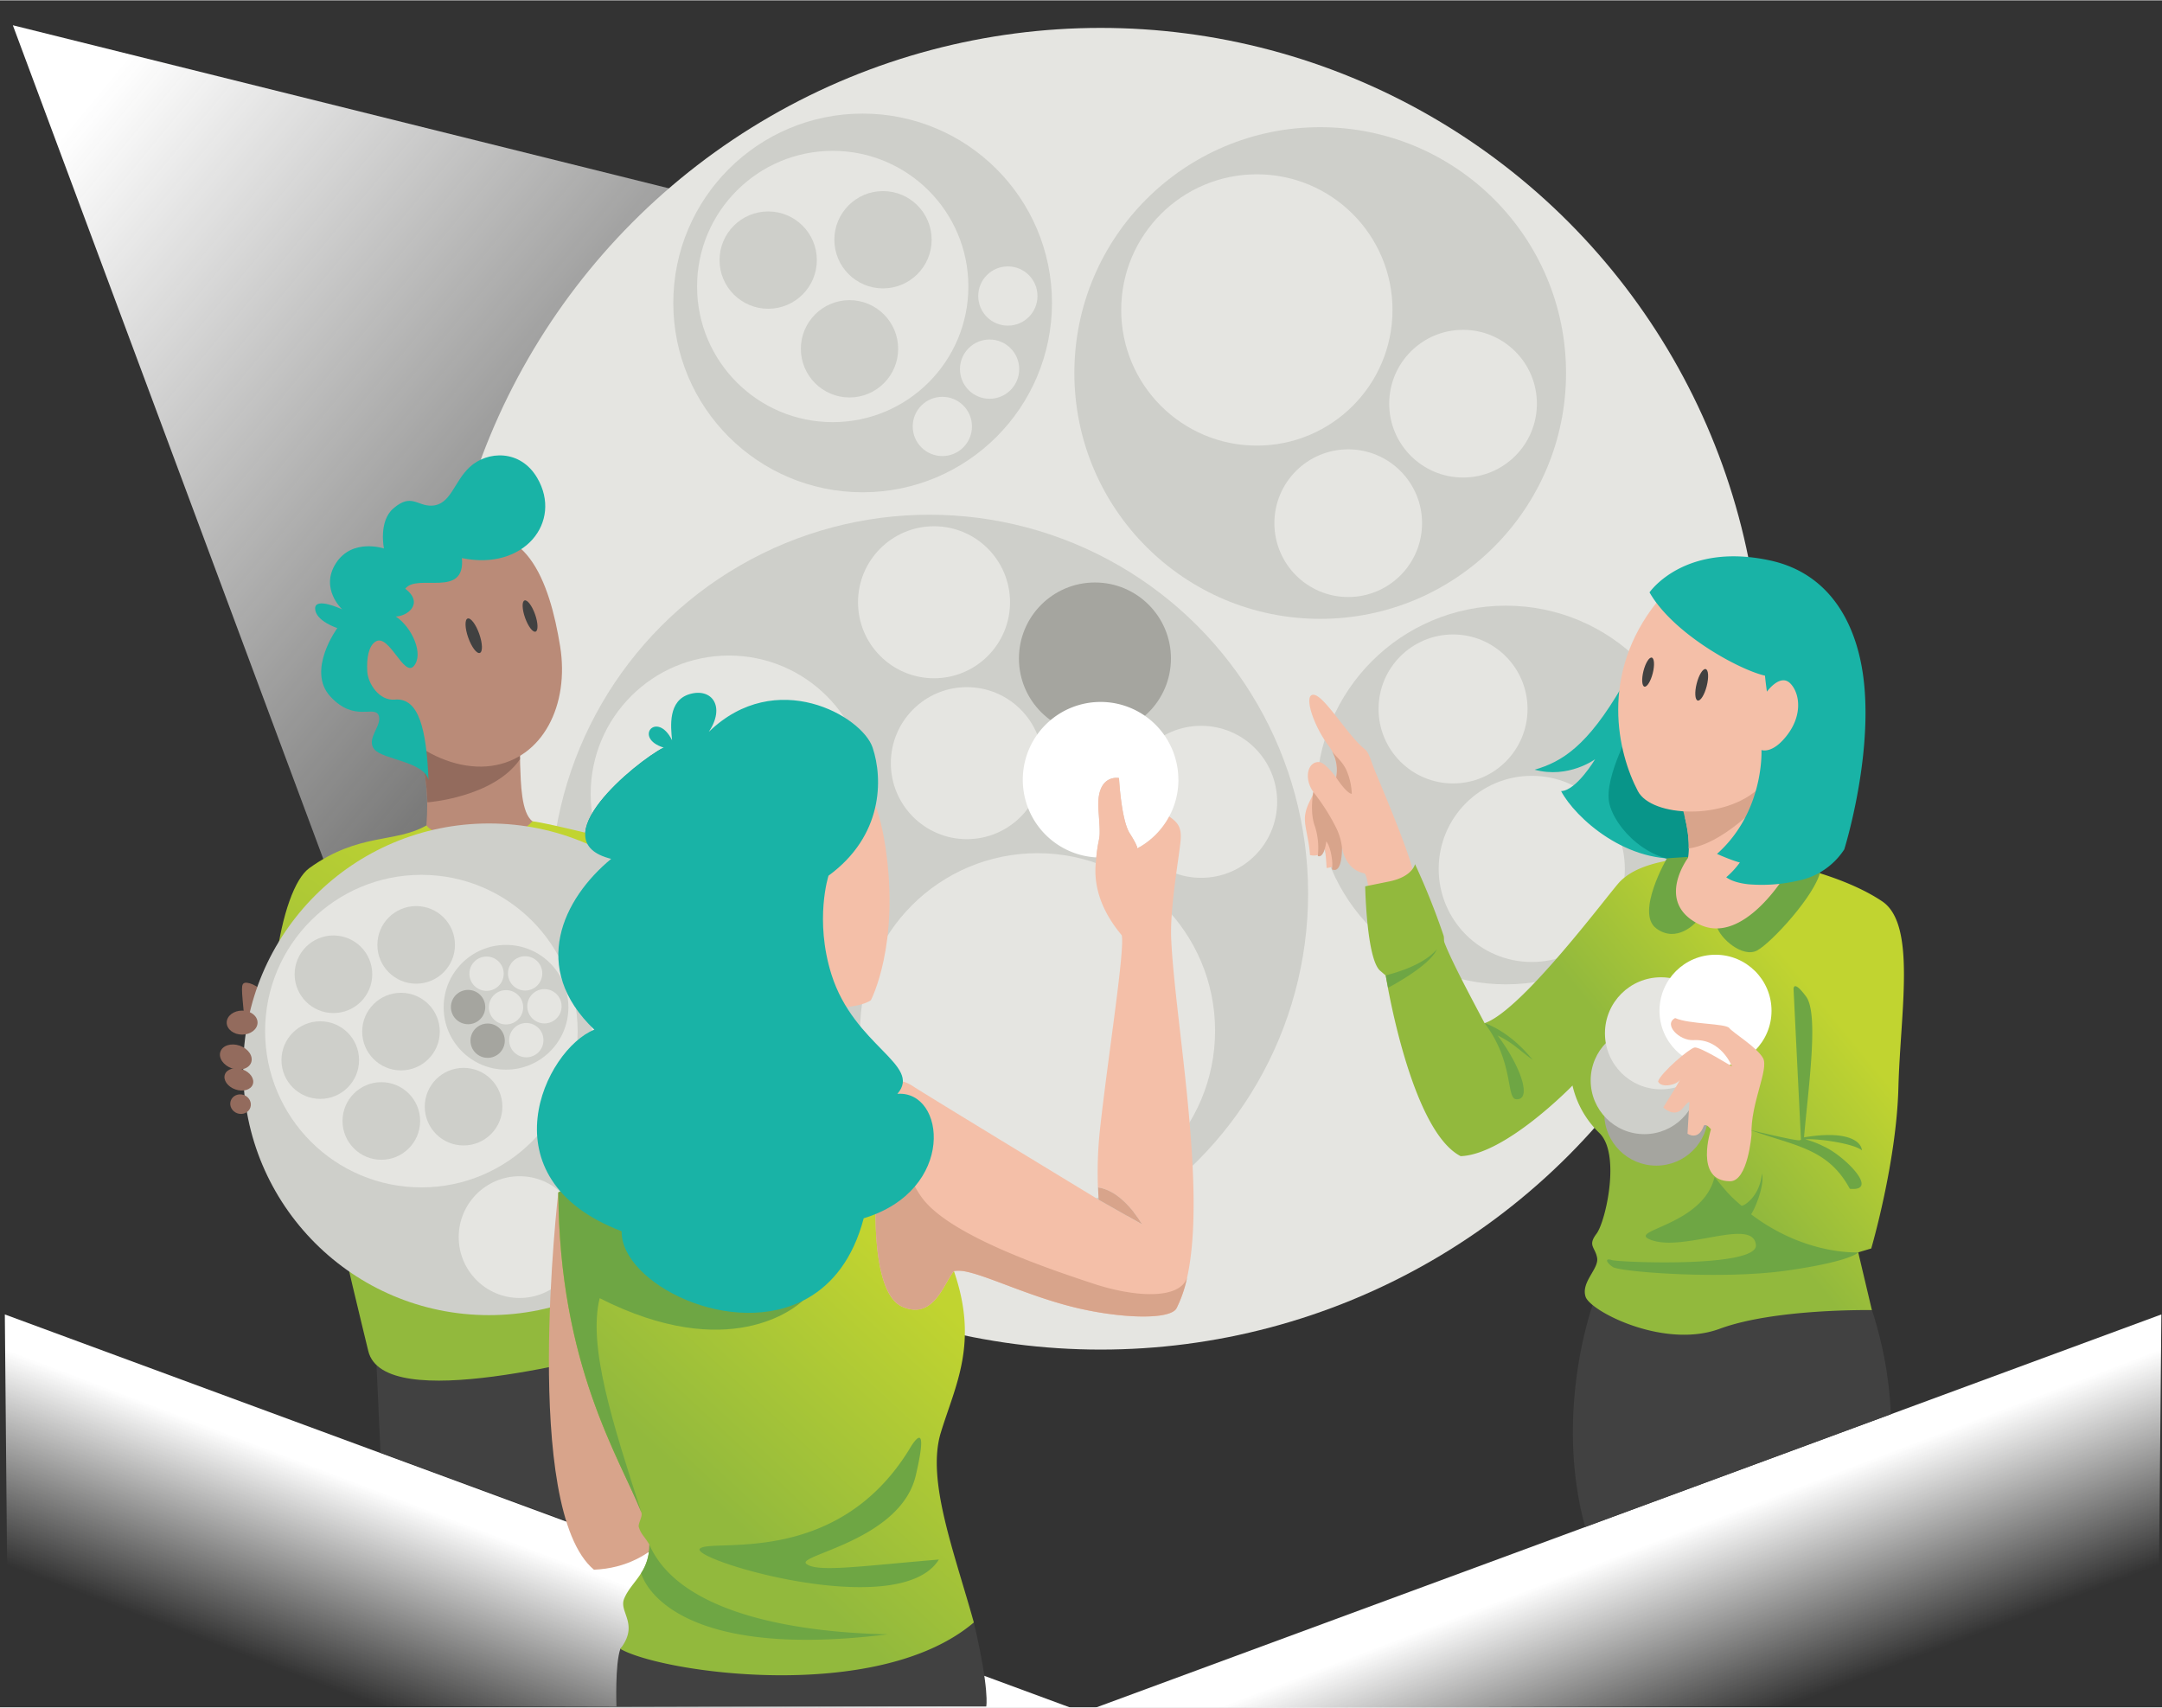 <svg xmlns="http://www.w3.org/2000/svg" xmlns:xlink="http://www.w3.org/1999/xlink" viewBox="0 0 810.15 639.64" width="571" height="451"><rect x="0" y="0" width="810.15" height="639.64" fill="#333333" stroke="none"/><linearGradient id="a" gradientUnits="userSpaceOnUse" x1="-27.87" x2="291.67" y1="112.51" y2="377.12"><stop offset="0" stop-color="#fff"/><stop offset="1" stop-color="#f7f7f5" stop-opacity="0"/></linearGradient><linearGradient id="c" x1="615.06" x2="641.86" xlink:href="#a" y1="579.46" y2="649.91"/><linearGradient id="d" gradientTransform="matrix(-1 0 0 1 1220.01 0)" x1="1023.35" x2="1050.15" xlink:href="#a" y1="579.46" y2="649.91"/><linearGradient id="b" gradientUnits="userSpaceOnUse" x1="226.4" x2="150.2" y1="342.67" y2="459.48"><stop offset="0" stop-color="#c1d430"/><stop offset="1" stop-color="#92b93d"/></linearGradient><linearGradient id="e" x1="336.59" x2="259.91" xlink:href="#b" y1="473.76" y2="556.61"/><linearGradient id="f" x1="670.15" x2="616.97" xlink:href="#b" y1="359.54" y2="402.87"/><path d="M-1917.54-840.99h3918.96V806.9h-3918.96z" fill="none" stroke="#fff" stroke-miterlimit="10" stroke-width="5"/><path d="M4.81 9.34l286.17 71.13-56.63 545.26z" fill="url(#a)"/><path d="M809.91 492.42L410.1 639.93l398.49-1.03z" fill="url(#c)"/><path d="M1.81 492.42l399.8 147.51L3.13 638.9z" fill="url(#d)"/><circle cx="412.43" cy="257.96" fill="#e5e5e1" r="247.63"/><circle cx="494.71" cy="139.65" fill="#cecfca" r="92.12"/><circle cx="323.25" cy="113.39" fill="#cecfca" r="70.95"/><circle cx="564.27" cy="297.78" fill="#cecfca" r="70.95"/><circle cx="348.27" cy="334.66" fill="#cecfca" r="141.91"/><circle cx="410.3" cy="246.62" fill="#a5a59f" r="28.48"/><g fill="#e5e5e1"><circle cx="350" cy="225.55" r="28.48"/><circle cx="362.3" cy="285.84" r="28.48"/><circle cx="450.1" cy="300.33" r="28.48"/><circle cx="273.16" cy="297.34" r="51.82"/><circle cx="388.8" cy="386.1" r="66.52"/><circle cx="544.49" cy="265.53" r="27.91"/><circle cx="573.99" cy="325.47" r="34.88"/></g><path d="M426.19 317.76a29 29 0 01-13.76 3.45h-1.6c1-9.72 1.81-4.53.83-17.54-1.06-14 7.68-12.19 7.68-12.19s.79 15.63 4 20.67c2.66 4.12 2.85 5.32 2.85 5.61z" fill="#f4bfa8"/><path d="M655.07 331.22c-3.6-.41-6.44-1.3-8.21-2.62 2.09-1.53 15.53-15.18 17-38 5.78 25.08-5.99 37.96-8.79 40.62z" fill="#089589"/><circle cx="312.04" cy="107.23" fill="#e5e5e1" r="50.83"/><circle cx="470.97" cy="116.02" fill="#e5e5e1" r="50.83"/><circle cx="505.21" cy="195.92" fill="#e5e5e1" r="27.67"/><circle cx="548.24" cy="151.14" fill="#e5e5e1" r="27.67"/><circle cx="287.86" cy="97.34" fill="#cecfca" r="18.23"/><circle cx="318.33" cy="130.58" fill="#cecfca" r="18.23"/><circle cx="330.88" cy="89.71" fill="#cecfca" r="18.23"/><circle cx="353.12" cy="159.67" fill="#e5e5e1" r="11.1"/><circle cx="370.82" cy="138.2" fill="#e5e5e1" r="11.1"/><circle cx="377.67" cy="110.8" fill="#e5e5e1" r="11.1"/><path d="M302.52 486.37c-27.85 15.71-69.91-5.7-69.58-25.14-52-19.81-28.63-68.25-10.22-75.54-24.31-23.12-11.8-49.08 6.3-64-26.76-6.68 9-36.19 19.67-41.7-15.88 15.37-28.61 31.17-11.93 41.71-9.66 5.93-29.85 27-3.29 62.34-21.73 1.1-41.93 51.15 8.56 64.1 6.15 45.86 52.25 40.34 60.49 38.23z" fill="#089589"/><path d="M140.83 505.88l1.76 38.34 74.34 27.22-10.24-70.83z" fill="#414141"/><path d="M199.53 307.62c6.74.83 32.51 7.45 32.51 7.45s30.59 184.7 10.61 188.9-98.87 26.3-104.66 2.11c-2.15-9-8.54-34.49-14.67-63.62-1.29-6.09-16.63-13.28-17.85-19.57-8.58-44.32-.49-89.86 10.44-97.72 18.72-13.46 32.35-9.24 44-16.06z" fill="url(#b)"/><path d="M199.53 307.62c-9.57 10.17-24 8.61-32.63 5.58-4-1.4-6.72-3.11-7.11-4.11 1.59-21.13-3.74-28.16-3.74-28.16l38.79.47s0 2 .07 5c.26 6.8.39 18.1 4.62 21.22z" fill="#ba8b78"/><path d="M160.15 300.53c-.44-14.6-4.1-19.6-4.1-19.6l38.79.47s-.12 0 0 3c-9.99 14.37-34.69 16.13-34.69 16.13z" fill="#936b5d"/><path d="M136.8 248.24c-3.33-24.32 15.27-37.73 33.34-45.35 26.73-11.26 35.88 15.18 39.76 39.2 3.52 21.83-6.41 42.13-25.84 44.78s-43.94-14.31-47.26-38.63z" fill="#ba8b78"/><ellipse cx="198.64" cy="230.7" fill="#414141" rx="1.98" ry="6.2" transform="rotate(-19.52 198.686 230.743)"/><ellipse cx="177.53" cy="238.08" fill="#414141" rx="2.18" ry="6.84" transform="rotate(-19.52 177.574 238.125)"/><path d="M173.09 209c23.37 4.86 37.8-13.59 28.24-30-6.33-10.87-18.78-10.21-25.35-4.08-5.95 5.55-7.07 14.14-14.17 14.43-5.53.22-7.64-4.8-14.42 1.05-5.63 4.85-3.52 15-3.52 15s-11.88-4-18 5.54 2.38 17.29 2.38 17.29-10.3-4.88-10.16-.26 8.31 7.26 8.31 7.26-11.61 15.83-2.64 25.6 16.37 3.3 18.08 7-4.88 8.85-1.58 12.81 18.47 4.48 20.32 11.48c-.79-18.74-3.52-30.94-12.67-30.09-5.67.53-10-5.83-10.29-10.56-.29-5.12.56-9.64 3.17-11.22 5-3 10.55 13.46 14.25 9.24 3.91-4.47-.68-14.61-6.73-18.61 4.09 0 10.82-4.75 3.56-10.42 4.54-5.87 22.62 3.76 21.22-11.46z" fill="#19b3a6"/><path d="M91.51 381c-1-10.87-1.32-12.52.33-12.85s6.92 1.82 6.92 5.44-7.25 7.41-7.25 7.41z" fill="#936b5d"/><circle cx="183.24" cy="400.56" fill="#cecfca" r="92.12"/><circle cx="157.9" cy="386.25" fill="#e5e5e1" r="58.56"/><circle cx="233.85" cy="430.42" fill="#e5e5e1" r="22.81"/><circle cx="194.7" cy="463.44" fill="#e5e5e1" r="22.81"/><circle cx="244.23" cy="381.36" fill="#e5e5e1" r="22.81"/><circle cx="124.95" cy="364.95" fill="#cecfca" r="14.54"/><circle cx="120.01" cy="397.11" fill="#cecfca" r="14.54"/><circle cx="150.26" cy="386.43" fill="#cecfca" r="14.54"/><circle cx="173.71" cy="414.56" fill="#cecfca" r="14.54"/><circle cx="142.89" cy="419.92" fill="#cecfca" r="14.54"/><circle cx="155.95" cy="353.94" fill="#cecfca" r="14.54"/><circle cx="189.62" cy="377.32" fill="#cecfca" r="23.37"/><circle cx="182.32" cy="364.74" fill="#e5e5e1" r="6.43"/><circle cx="175.4" cy="377.24" fill="#a5a59f" r="6.43"/><circle cx="196.78" cy="364.62" fill="#e5e5e1" r="6.43"/><circle cx="204.01" cy="376.94" fill="#e5e5e1" r="6.43"/><circle cx="182.73" cy="389.84" fill="#a5a59f" r="6.43"/><circle cx="189.62" cy="377.32" fill="#e5e5e1" r="6.43"/><circle cx="197.22" cy="389.64" fill="#e5e5e1" r="6.43"/><ellipse cx="90.73" cy="383.06" fill="#936b5d" rx="5.78" ry="4.5"/><ellipse cx="89.56" cy="394.53" fill="#936b5d" rx="4.5" ry="6.11" transform="rotate(-70.7 89.969 396.086)"/><ellipse cx="89.51" cy="404.33" fill="#936b5d" rx="3.98" ry="5.55" transform="rotate(-70.67 89.517 404.34)"/><ellipse cx="90.14" cy="413.61" fill="#936b5d" rx="3.64" ry="3.89" transform="rotate(-70.67 90.147 413.614)"/><path d="M309.43 377.38c13.1.55 16.92-2.73 16.92-2.73s10.92-20.74 5.46-57.32S310 286.76 310 286.76s-32.21 21.83-15.83 57.87 15.26 32.75 15.26 32.75z" fill="#f4bfa8"/><path d="M209.21 446.69s-13.84 118.64 13.35 141.38c24.71-1 33.61-21.75 33.61-21.75z" fill="#d8a48b"/><path d="M364.92 607.84c6 25.65 4.65 31.5 4.65 31.5H231s-.59-15.71 1.46-21.61 132.46-9.89 132.46-9.89z" fill="#414141"/><path d="M364.92 607.84c-36.09 30.65-117.15 18.79-132.48 9.89 7.19-9.22-.58-13.73 1.41-18.71 1.45-3.62 4.23-6.22 6.4-9.66a19 19 0 003.07-10.68c-1.7-3-3-3.65-3.93-6.52-.43-1.35 1.53-4 .94-5.52-8.25-20.69-30.78-55.15-31.12-119.95l11.12-4.88L314 400.72l18.46 4s15.65 44.46 25 71.47.53 42.69-4.91 60.49 4.96 44.47 12.37 71.16z" fill="url(#e)"/><path d="M441.58 292.06a29.15 29.15 0 01-15.13 25.56l-.25.14c0-.29-.24-1.49-2.88-5.66-3.18-5-4-20.67-4-20.67s-8.74-1.85-7.68 12.19c1 13 .14 7.82-.83 17.54a29.15 29.15 0 1130.75-29.1z" fill="#fff"/><path d="M444.82 478.68a47.52 47.52 0 01-3.91 11.39c-2.45 4.76-23 3.8-40.56-.87-19.76-5.27-36.89-14.58-42.88-13-3.76 4.37-7.54 18.51-19.4 13.31s-9.85-40.27-9.85-40.27l4.24-44.39a.87.87 0 000-.11h.59c3.37.17 5.27-.37 9.35 2.35.77.51 3.45 2.17 7.33 4.56 16.82 10.35 56.33 34.36 61.4 37.43l.54.34 16.24 9.22s-7-12.5-16.49-13.82a150.94 150.94 0 01.73-21.38c3-27.55 9.45-67.71 8.18-73.11-2.87-3.53-10.82-13.33-9.76-26.58.08-1 .16-1.83.23-2.59 1-9.72 1.81-4.53.83-17.54-1.06-14 7.68-12.19 7.68-12.19s.79 15.63 4 20.67c2.64 4.17 2.88 5.37 2.88 5.66a.2.2 0 010 .08l.26-.22a29.22 29.22 0 0011.68-11.8c3.08 2.21 4.71 3.82 4.27 9-.49 5.74-4 25-3.54 36.55 1.3 30.52 13.52 93.45 5.96 127.31z" fill="#f4bfa8"/><path d="M333.05 404.73c-.39.28-.6.37-.6.1l-4.24 44.39s-2 35 9.85 40.27 15.64-8.94 19.4-13.31c6-1.54 23.12 7.77 42.88 13 17.54 4.67 38.11 5.63 40.56.87a47.52 47.52 0 003.91-11.39c-2.78 8.21-19.36 7.42-35.13 2.21s-53.24-17.65-64-31.93-12.63-44.21-12.63-44.21z" fill="#d8a48b"/><path d="M300.71 487.33c-2.54 2.5-27.44 23.6-76-1-4.45 18.07 4.82 46.7 15.64 80.3-8.25-20.69-30.78-55.15-31.12-119.95l11.12-4.88c25.95 10.95 87.89 38.12 80.36 45.53z" fill="#6ea644"/><path d="M323.65 456.39c-4 15.2-11.76 24.7-21.13 30-27.85 15.71-69.91-5.7-69.58-25.14-52-19.81-28.63-68.25-10.22-75.54-24.31-23.12-11.8-49.08 6.3-64-26.76-6.68 9-36.19 19.67-41.7-11.51-3.56-2.53-14.09 3.15-2.76-.51-5.18-1.58-14.95 6.69-17.31s13.37 4.72 7.08 14.17c25.18-24.4 57.44-5.9 61.38 5.9s3.93 33.05-16.53 48c0 0-5.33 16.55 1.1 37 8.52 27 34.16 33.85 24.71 44.75 18.06-1.36 22.17 36.06-12.62 46.63z" fill="#19b3a6"/><path d="M340.71 543c-27.47 44.66-74.37 33.12-78.44 37.19s74.9 27.68 89.55 4.07c-29.31 2.44-45.59 4.89-49.66 1.63s35.29-8.7 41-33.12-2.45-9.77-2.45-9.77zM332.61 612.29c-84.54 10.53-92.36-22.93-92.36-22.93a19 19 0 003.07-10.68c11.5 26.14 55.76 32.89 89.29 33.61z" fill="#6ea644"/><path d="M427.94 458.64l-16.24-9.22s-.15-1.71-.25-4.6c9.48 1.32 16.49 13.82 16.49 13.82z" fill="#d8a48b"/><path d="M607.92 256.92c-13.11 22.63-22.72 28.44-32.86 31.38 12.67 3.46 22.68-3.94 22.68-3.94s-7.06 11.81-12.76 11.95c5.14 9.79 24.79 28 47.57 25 23.45-3.07-24.63-64.39-24.63-64.39z" fill="#19b3a6"/><path d="M611.76 271.88s-10.68 19.17-8.78 28.68 15.37 23.71 31.32 21.81c19.21-2.29-2.49-36.15-2.49-36.15z" fill="#089589"/><path d="M529.32 325.76c0 5.42-12.56 8.86-16.69 6 0 0-.43-4-1.37-4.64-7.39-1.38-8.39-9.78-8.39-9.78s-.48.68-.64 4.1-5.12 3.68-5.12 3.68-.31-6.69-1.08-9.18c.46 4.51-2.81 4.82-5.14 4.36-.44-6.6-2.39-11.33-1.81-15.11.64-4.26 3.06-6.81 3.06-8.54-3.74-5.3-2-11.49 2.17-11.21 2.27.15 6.13 5.42 6.37 5.74a14.54 14.54 0 00-.73-8.12 15.19 15.19 0 00-2.07-3.7c-5.73-7.57-9.64-19.45-5.6-19.14s12.92 15.56 19.14 20.39c1.69 1.31 2.2 4.33 4.05 8.71 4.98 11.83 12.45 30.06 13.85 36.44z" fill="#f4bfa8"/><path d="M708.54 529.81a145.45 145.45 0 00-7.07-39L597 488.31s-14.89 40.4-3 83.74z" fill="#414141"/><path d="M632.55 321.32c-15.43 1.48-21.94 5.32-25.48 8.87s-36.57 48.35-50.76 53.08c-4.48-8.5-12.23-22.87-15-30.1-.38-1-.07-1.82-.4-2.81a268.66 268.66 0 00-10.67-26.68s-.89 4.73-9.76 6.51l-8.91 1.81s.5 27.25 5.62 31.64l2.07 1.77s9.16 57.95 28.08 67.7c16.86-.59 41.91-26.47 41.91-26.47a35.85 35.85 0 0010 17.73c8.18 7.72 2.44 33.26-1 37.8s-.45 5 .23 9.09-6.13 9.08-4.32 14.54 29.45 19.67 50.23 12 57.05-7 57.05-7l-5.12-21.65 4.88-1.45s9.45-32.23 10.17-60.2c.74-28.51 6.84-61.19-6.08-69.88s-31.65-12.8-31.65-12.8z" fill="url(#f)"/><path d="M643.37 347.1c1.17 4.39 9.66 11.85 15.07 8.93s21.81-20.78 23.71-29.71-12-4.25-12-4.25zM635.47 345.49s-7.14 8.08-14.89 2.23 4.06-26.23 4.06-26.23l9.07-.59z" fill="#6ea644"/><path d="M669.28 327.38s-16 27.09-32.63 18.83-4.1-24.89-4.1-24.89a26.23 26.23 0 00.27-5 45.37 45.37 0 00-1.42-10l16.79-8.6 13.87-7.11z" fill="#f4bfa8"/><path d="M661.23 293.31l-2.06 8s-13.84 14.88-26.41 16.49c.33-5.46-1.65-12.65-2.67-16.65l18.1-3.39z" fill="#d8a48b"/><path d="M621 225.34c-21.85 27.31-14.73 56.75-7.24 71 5.16 9.79 32.9 11.05 45.64-1.4C672 282.61 704.14 269 682.29 246S621 225.34 621 225.34z" fill="#f4bfa8"/><ellipse cx="617.54" cy="251.7" fill="#414141" rx="5.61" ry="1.79" transform="rotate(-75.76 617.58 251.688)"/><ellipse cx="637.63" cy="256.45" fill="#414141" rx="6.08" ry="1.94" transform="rotate(-75.76 637.67 256.443)"/><path d="M691.09 318.16a26.93 26.93 0 01-17.28 11.71 60.08 60.08 0 01-18.74 1.35c-3.6-.41-6.44-1.3-8.21-2.62a31.9 31.9 0 005.11-5.54s-2.25-.44-8.57-3.21c17.83-15.91 16.66-38.93 16.66-38.93s3.29 1.34 7.93-3.59c7.89-8.4 6.63-17.61 2.84-21.4s-8.73 3.13-8.73 3.13-.69-5.11-.71-6c-9.67-2.19-34.33-15.6-43.28-31.21 0 0 12.91-18.88 45-12 23.51 5 33.78 25.42 35.59 48.18 2.3 28.57-7.61 60.13-7.61 60.13z" fill="#19b3a6"/><circle cx="620.64" cy="417.18" fill="#a5a59f" r="19.48"/><circle cx="616.18" cy="404.74" fill="#cecfca" r="20.12"/><circle cx="622.4" cy="387.07" fill="#e5e5e1" r="20.99"/><circle cx="642.84" cy="378.62" fill="#fff" r="20.99"/><path d="M656.33 425.08c-.43-11.77 6.66-24.62 4.3-28.75S649.4 386.88 648 385.1s-15-1.37-20.28-3.74c-4.53 2.37 1.55 8.58 6.89 8.27 10.44-.59 14.38 9.85 14.38 9.85s-12-7.48-14-7.09-12.5 9.34-13.68 12.69c1 2.71 7.37 1.35 8.28-.76-.58 1.48-6.33 10.54-6.33 10.54s4.2 4.14 7.36.22 2.39-1.5 2.39-1.5l-.66 11.12s4.1 2.86 6.1-3c.94-1 2.69 1.35 2.69 1.35s-6.44 19.46 7.19 19.46c6.67-.03 8-17.43 8-17.43z" fill="#f4bfa8"/><path d="M502.87 317.36a22.61 22.61 0 00-2.32-7.57 75.47 75.47 0 00-8.41-13.12s-1.43 7.35.54 12.7a26.28 26.28 0 011.13 11.26s2.26 1.36 3.17-5.44c1.36 1.36 2.72 7.26 2.12 10.43 4.07 1.96 3.77-8.26 3.77-8.26zM506.54 297.32s-1.53.38-5.85-6.1a14.54 14.54 0 00-.73-8.12l-.73-1.59c1.63 2.18 3.77 3.67 5.3 6.94a24.13 24.13 0 012.01 8.87z" fill="#d8a48b"/><path d="M642.49 440.9c4.2 5.25 5.89 7.26 10.08 10.76.44.37 6.75-2.91 7.7-12.07 1.1 5.25-3.44 14.7-4.1 15.29 20.41 15.53 40.18 14.27 40.18 14.27s-2.35 3.36-26.93 6.85-62.34.43-65-1.32-3.07-3.51-.44-2.64 54.93 3 54-5.7c-1.09-10.32-26.63 2.63-39.07-1.76-10.46-3.67 19.17-5.06 23.58-23.68zM519.26 365.37c11.28-2.91 16.59-6.78 19.18-9.78C535.63 362 520.15 370 520.15 370zM556.31 383.27c11.11 14.61 8 28.22 11.84 28.51 5.89.45 2.12-11.74-6.95-23.89 5.49 2.64 7.24 4.79 13.1 9.11-8.93-11.12-17.99-13.73-17.99-13.73zM683.47 429.49a36 36 0 00-7-2.69c4.7-.38 18.29 1.58 21.23 4.15-.29-3.63-5.91-7.54-21.7-4.89 1.82-20.17 5.52-46.35.78-52.77-5-6.73-4.69-2.63-4.69-2.63l2.77 56.27-.43.22c-.87.44-18.44-3.81-18.44-3.81 16.63 6 29 6.81 37.18 22 11.37 1.12-1.95-12.34-9.7-15.85z" fill="#6ea644"/></svg>